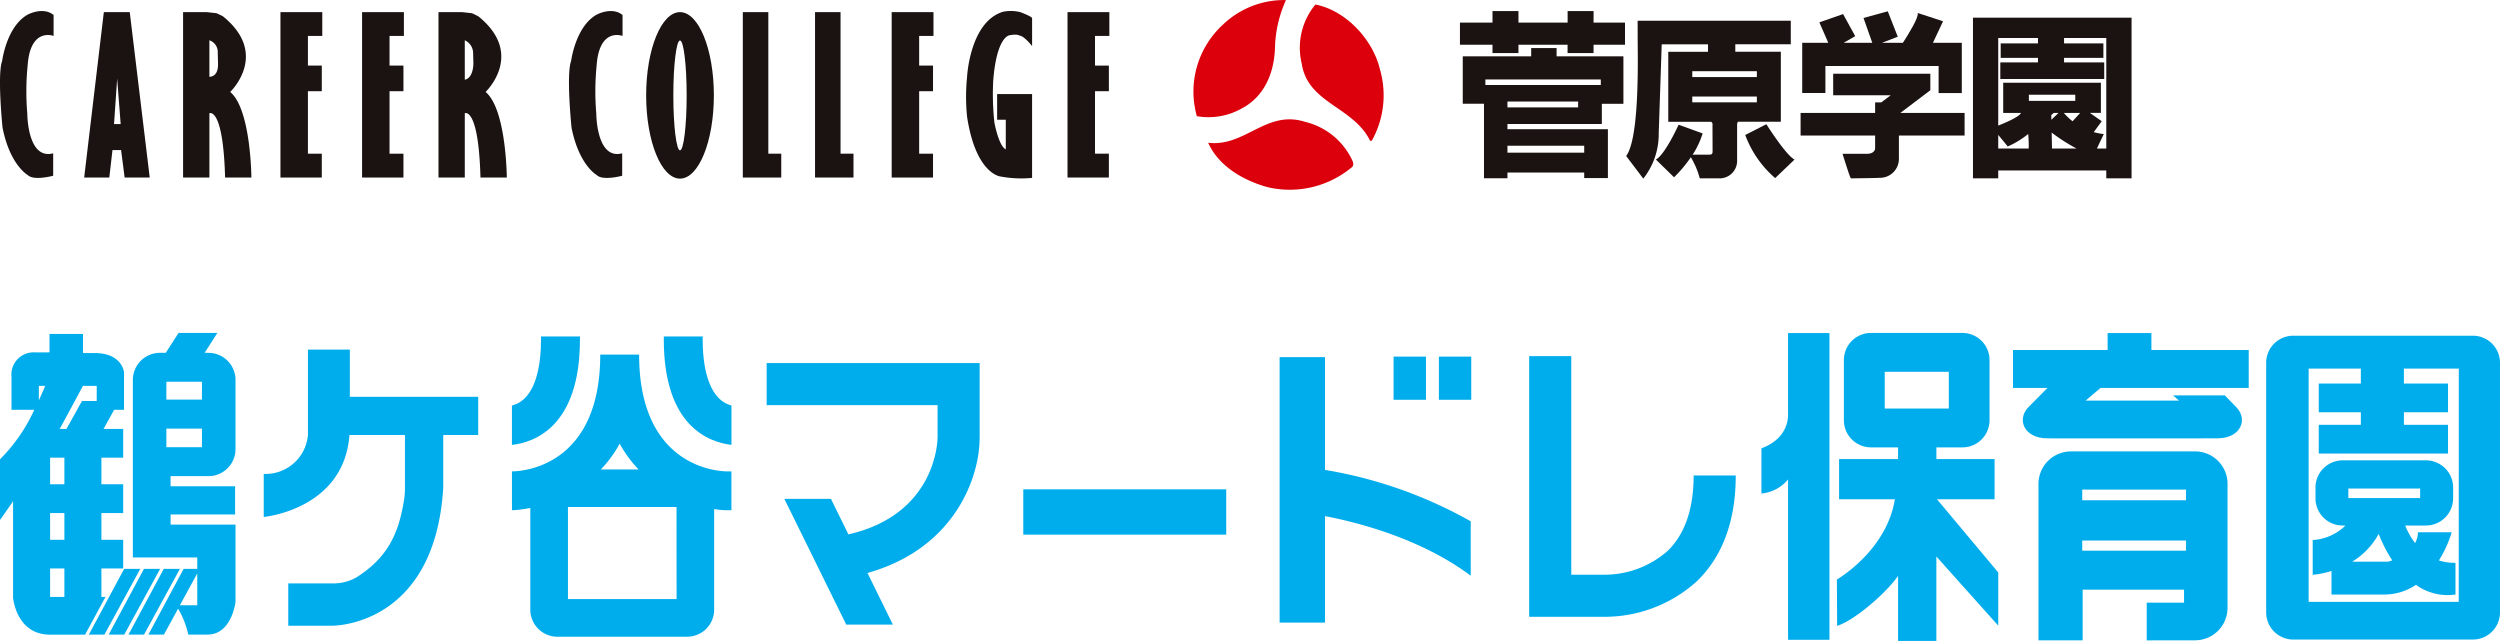 <svg xmlns="http://www.w3.org/2000/svg" xmlns:xlink="http://www.w3.org/1999/xlink" width="300.347" height="77" viewBox="0 0 300.347 77">
  <defs>
    <clipPath id="clip-path">
      <rect id="長方形_311" data-name="長方形 311" width="256.083" height="22.817" fill="none"/>
    </clipPath>
    <clipPath id="clip-path-2">
      <rect id="長方形_448" data-name="長方形 448" width="300.347" height="37" fill="none"/>
    </clipPath>
  </defs>
  <g id="グループ_2093" data-name="グループ 2093" transform="translate(-183 -139)">
    <g id="グループ_1119" data-name="グループ 1119" transform="translate(183 139)">
      <path id="パス_4947" data-name="パス 4947" d="M248.027,1.756h-3.121V3.146H239V1.756h-3.12V3.146h-3.91V5.8h3.91V6.8H239V5.8h5.9V6.8h3.121V5.8h3.779V3.146h-3.779Z" transform="translate(-56.574 -0.428)" fill="#1a1311"/>
      <path id="パス_4948" data-name="パス 4948" d="M243.689,8.627V7.634h-3.052v.993h-8.222v5.7h2.551v8.954h2.819v-.692h9.222v.662h2.846V17.384l-12.068,0v-.628h11.34V14.331h2.592v-5.7h-8.028ZM247.007,20.2h-9.222v-.828h9.222Zm-.73-5.438h-8.491v-.7h8.491Zm-11.145-3.35H249v.663H235.132Z" transform="translate(-56.682 -1.862)" fill="#1a1311"/>
      <g id="グループ_1118" data-name="グループ 1118" transform="translate(0 0)">
        <g id="グループ_1117" data-name="グループ 1117" clip-path="url(#clip-path)">
          <path id="パス_4949" data-name="パス 4949" d="M279.837,19.739,277.3,21.03a12.54,12.54,0,0,0,3.595,5.178l2.326-2.224c-1.028-.512-3.382-4.244-3.382-4.244" transform="translate(-67.628 -4.814)" fill="#1a1311"/>
          <path id="パス_4950" data-name="パス 4950" d="M276.961,15.431V7.022H271.49v-.9h6.666V3.294h-18.4l.009,2.907c.051,4.143.007,11.481-1.386,13.344l2.057,2.717a8.609,8.609,0,0,0,1.855-5.472l.358-10.664h5.56v.9h-4.772v8.409h5.155a.386.386,0,0,1,.157.4l.011,3.151s.039.386-.271.386a.979.979,0,0,0-.174.014h-1.952a10.041,10.041,0,0,0,1.2-2.553l-2.882-1.049s-1.64,3.632-2.737,4.181L264.13,22.1a15.326,15.326,0,0,0,2.02-2.41,9.926,9.926,0,0,1,1.071,2.541h2.431a2.1,2.1,0,0,0,2.056-2.187V15.666a1.361,1.361,0,0,1,.1-.235h5.151ZM266.321,9.36h7.759v.7h-7.759Zm0,3.037h7.759v.7h-7.759Z" transform="translate(-63.013 -0.803)" fill="#1a1311"/>
          <path id="パス_4951" data-name="パス 4951" d="M289.14,8.369h13.6v3.247h2.785V5.58h-3.466l1.212-2.586-3.051-1c.2.455-1.118,2.579-1.772,3.585h-2.505l1.89-.73-1.2-3.052-2.916.8,1.054,2.984h-3.438l1.388-.8-1.458-2.652-2.851.994,1.073,2.454h-3.132v6.035h2.786Z" transform="translate(-69.837 -0.438)" fill="#1a1311"/>
          <path id="パス_4952" data-name="パス 4952" d="M301.681,13.7V11.713H290.008V14.3h6.918l-1.148.861h-.73v1.263h-8.954V19.14h8.954v1.592s-.067.6-.961.6h-2.953s.9,2.918,1,2.952c0,0,3.351-.034,3.416-.066a2.274,2.274,0,0,0,2.355-2.289V19.14h7.892V16.422h-7.715Z" transform="translate(-69.773 -2.857)" fill="#1a1311"/>
          <path id="パス_4953" data-name="パス 4953" d="M329.5,2.81H313.484v19.3h3.034v-.944H329.5v.944h3.037V2.81ZM320.18,18.527h-3.662V16.89l1.144,1.391a10.746,10.746,0,0,0,2.458-1.5,16.408,16.408,0,0,1,.06,1.75m2.708-4.017c.185-.165.295-.261.295-.261h.577l-.857.82ZM320.2,12.063h5.573v.744H320.2Zm2.778,6.465-.042-1.916a21.771,21.771,0,0,0,2.99,1.916Zm2.472-3.274a7.144,7.144,0,0,1-1.049-1h1.961Zm4.05,3.274h-1.124c.364-.791.826-1.737.826-1.737a7.3,7.3,0,0,1-1.208-.234l.959-1.31-1.424-1h1.323V10.621H317.116V14.25h2.135c-.172.451-1.785,1.149-2.733,1.525V5.248h4.775V5.9h-4.479v1.74h4.479V8.18h-4.526v1.992h12.485V8.18h-4.826V7.636h4.725V5.9h-4.725V5.248H329.5Z" transform="translate(-76.453 -0.685)" fill="#1a1311"/>
          <path id="パス_4954" data-name="パス 4954" d="M200.749.008a14.757,14.757,0,0,0-1.325,5.842c-.11,2.913-1.27,5.786-4.039,7.207a8.109,8.109,0,0,1-5.344.9,10.9,10.9,0,0,1,3.1-10.964A10.646,10.646,0,0,1,200.749.008" transform="translate(-46.254 0)" fill="#dc000c"/>
          <path id="パス_4955" data-name="パス 4955" d="M216.164,8.508a11.188,11.188,0,0,1-.981,8.574h-.21c-1.956-4.063-7.474-4.489-8.2-9.235A8.122,8.122,0,0,1,208.412.718c3.654.709,6.907,4.212,7.752,7.79" transform="translate(-50.378 -0.175)" fill="#dc000c"/>
          <path id="パス_4956" data-name="パス 4956" d="M209.291,23.917c.122.3.209.631-.155.867A11.623,11.623,0,0,1,199.073,27.1c-2.789-.77-5.84-2.469-7.11-5.328,4.438.539,6.987-4.009,11.659-2.507a8.406,8.406,0,0,1,5.669,4.658" transform="translate(-46.816 -4.622)" fill="#dc000c"/>
          <path id="パス_4957" data-name="パス 4957" d="M6.439,2.234V4.745S3.656,3.664,3.324,8.261a31.7,31.7,0,0,0-.045,5.815s0,5.6,3.111,4.771v2.694s-2.358.648-3.067-.091c0,0-2.12-1.168-3.017-5.681,0,0-.659-6.425-.045-8.028,0,0,.516-4.121,3.062-5.554,0,0,1.84-1,3.115.045" transform="translate(0 -0.429)" fill="#1a1311"/>
          <path id="パス_4958" data-name="パス 4958" d="M96.841,2.234V4.745s-2.781-1.08-3.111,3.517a31.8,31.8,0,0,0-.044,5.815s0,5.6,3.111,4.771v2.694s-2.36.648-3.067-.091c0,0-2.122-1.168-3.017-5.681,0,0-.661-6.425-.048-8.028,0,0,.521-4.121,3.065-5.554,0,0,1.839-1,3.111.045" transform="translate(-22.048 -0.429)" fill="#1a1311"/>
          <path id="パス_4959" data-name="パス 4959" d="M18.849,1.928H15.737L13.375,21.8h3.02l.38-3.3H17.81l.426,3.3H21.25ZM16.961,15.373l.377-5.464.42,5.464Z" transform="translate(-3.262 -0.47)" fill="#1a1311"/>
          <path id="パス_4960" data-name="パス 4960" d="M34.75,11.516S39.512,7,33.9,2.448a8.673,8.673,0,0,0-.8-.392l-1.18-.129H29.089V21.8h3.163V14.074S33.9,13.25,34.137,21.8h3.158s-.045-8.2-2.544-10.282m-2.5-1.821V5.309a1.488,1.488,0,0,1,1,1.267l.036,1.552c.046,1.651-1.038,1.566-1.038,1.566" transform="translate(-7.094 -0.47)" fill="#1a1311"/>
          <path id="パス_4961" data-name="パス 4961" d="M75.329,11.516S80.093,7,74.48,2.448a8.212,8.212,0,0,0-.8-.392L72.5,1.927H69.67V21.8h3.16V14.074s1.651-.824,1.884,7.724h3.163s-.048-8.2-2.548-10.282m-2.5-1.476V5.309a1.7,1.7,0,0,1,1,1.476l.037,1.344C73.788,10,72.83,10.04,72.83,10.04" transform="translate(-16.991 -0.47)" fill="#1a1311"/>
          <path id="パス_4962" data-name="パス 4962" d="M44.561,1.928h5.026V4.786H47.861V8.348h1.666v3.08H47.861v7.507h1.666V21.8H44.561Z" transform="translate(-10.868 -0.47)" fill="#1a1311"/>
          <path id="パス_4963" data-name="パス 4963" d="M57.531,1.928h5.024V4.786H60.829V8.348H62.5v3.08H60.829v7.507H62.5V21.8H57.531Z" transform="translate(-14.031 -0.47)" fill="#1a1311"/>
          <path id="パス_4964" data-name="パス 4964" d="M141.678,1.928H146.7V4.786H144.98V8.348h1.665v3.08H144.98v7.507h1.665V21.8h-4.967Z" transform="translate(-34.553 -0.47)" fill="#1a1311"/>
          <path id="パス_4965" data-name="パス 4965" d="M169.617,1.928h5.025V4.786h-1.724V8.348h1.666v3.08h-1.666v7.507h1.666V21.8h-4.968Z" transform="translate(-41.366 -0.47)" fill="#1a1311"/>
          <path id="パス_4966" data-name="パス 4966" d="M106.733,1.928c-2.249,0-4.066,4.475-4.066,10s1.817,10,4.066,10,4.069-4.477,4.069-10-1.819-10-4.069-10m0,16.6c-.441,0-.8-2.953-.8-6.593s.358-6.6.8-6.6.8,2.95.8,6.6-.361,6.593-.8,6.593" transform="translate(-25.039 -0.47)" fill="#1a1311"/>
          <path id="パス_4967" data-name="パス 4967" d="M118.025,1.928V21.8h4.618V18.934H121.09V1.928Z" transform="translate(-28.784 -0.47)" fill="#1a1311"/>
          <path id="パス_4968" data-name="パス 4968" d="M129.5,1.928V21.8h4.621V18.934h-1.556V1.928Z" transform="translate(-31.582 -0.47)" fill="#1a1311"/>
          <path id="パス_4969" data-name="パス 4969" d="M157.233,11.733h4.2V21.8a13.615,13.615,0,0,1-3.822-.172s-2.954-.305-3.992-7.2a23.73,23.73,0,0,1,0-4.731s.315-6.642,4.322-7.856a4.7,4.7,0,0,1,2.076.046s1.417.52,1.417.735V5.965s-.944-1.221-1.511-1.261c0,0-.235-.22-1.18-.042,0,0-1.555.042-1.981,5.465a31.9,31.9,0,0,0,.143,5.031s.518,2.823,1.367,3.214V14.814h-1.039Z" transform="translate(-37.439 -0.428)" fill="#1a1311"/>
        </g>
      </g>
    </g>
    <g id="グループ_1374" data-name="グループ 1374" transform="translate(183 179)" clip-path="url(#clip-path-2)">
      <path id="パス_6246" data-name="パス 6246" d="M65.727,3.491H60.693V13.757a5.111,5.111,0,0,1-5.31,4.672V23.6s9.628-.875,10.3-9.848h6.666v6.319a8.643,8.643,0,0,1-.14,1.669c-.644,3.866-1.926,6.723-5.675,9.112a5.616,5.616,0,0,1-2.872.731H58.33v5.085h5.262s12.35.173,13.357-16.6V13.757h4.2V9.163H65.727Z" transform="translate(-23.698 -1.494)" fill="#00adec"/>
      <path id="パス_6247" data-name="パス 6247" d="M160.994,6.329v5.049h20.535v3.89c0,.395-.168,9.233-10.712,11.641l-2.1-4.271h-5.6l7.442,15.112h5.6l-3.052-6.206c10.671-2.995,13.518-11.752,13.476-16.3V6.329H160.994Z" transform="translate(-68.889 -2.708)" fill="#00adec"/>
      <rect id="長方形_445" data-name="長方形 445" width="24.381" height="5.445" transform="translate(122.936 18.786)" fill="#00adec"/>
      <rect id="長方形_446" data-name="長方形 446" width="3.891" height="5.187" transform="translate(167.423 2.842)" fill="#00adec"/>
      <rect id="長方形_447" data-name="長方形 447" width="3.888" height="5.187" transform="translate(172.865 2.842)" fill="#00adec"/>
      <path id="パス_6248" data-name="パス 6248" d="M12.183,31.8V28.382H14.8V24.935H12.183V21.721H14.8V18.265H12.183v-3.2H14.8V11.617H12.44l1.272-2.3H14.9V4.8s-.219-2.3-3.528-2.3h-1.4V.2H5.948V2.417l-1.692.006A2.673,2.673,0,0,0,1.38,5.364V9.32H4.117A20.284,20.284,0,0,1,0,15.265v7.29c.473-.665,1.015-1.444,1.569-2.252V31.88s.359,4.453,4.45,4.453h4.2l2.453-4.53ZM7.735,24.935H6.02V21.722H7.735Zm0-6.67H6.02v-3.2H7.735ZM11.62,6.445V8.257H9.85l-1.866,3.36H7.17c.668-1.21,2.1-3.875,2.794-5.172Zm-6.954,0h.763c-.263.626-.521,1.2-.763,1.74ZM6.02,28.382H7.735V31.8H6.02Z" transform="translate(0 -0.085)" fill="#00adec"/>
      <path id="パス_6249" data-name="パス 6249" d="M36.978,2.389h-.455L38.053,0H33.387L31.854,2.389h-.7A3.257,3.257,0,0,0,27.9,5.647V26.976h7.736v1.366H34l-4.235,7.9h1.868l1.7-3.117a10.517,10.517,0,0,1,1.223,3.117h2.3c2.947,0,3.378-3.945,3.378-3.945V23.025h-7.8V21.807h7.747V18.425H32.429V17.207h4.549a3.255,3.255,0,0,0,3.255-3.258v-8.3a3.257,3.257,0,0,0-3.255-3.258M33.548,32.72l2.088-3.827V32.72Zm.237-26.854H36.2V8.013H31.926V5.866Zm-1.859,5.627H36.2v2.234H31.926Z" transform="translate(-11.938 -0.002)" fill="#00adec"/>
      <path id="パス_6250" data-name="パス 6250" d="M22.9,49.537l-4.244,7.9h1.872l4.31-7.9Z" transform="translate(-7.983 -21.197)" fill="#00adec"/>
      <path id="パス_6251" data-name="パス 6251" d="M27.064,49.537l-4.241,7.9h1.872l4.31-7.9Z" transform="translate(-9.766 -21.197)" fill="#00adec"/>
      <path id="パス_6252" data-name="パス 6252" d="M31.223,49.537l-4.238,7.9h1.868l4.31-7.9Z" transform="translate(-11.547 -21.197)" fill="#00adec"/>
      <path id="パス_6253" data-name="パス 6253" d="M122.786,4.553h-4.671c0,13.491-9.422,14-10.494,14.025h-.111v4.668h.123a15.023,15.023,0,0,0,2.081-.272V35.192a3.254,3.254,0,0,0,3.262,3.252h15.573a3.253,3.253,0,0,0,3.252-3.252V23.106a10.5,10.5,0,0,0,1.47.14h.605V18.578h-.605c-1.06-.022-10.485-.534-10.485-14.025m4.5,29.364H114.236V22.861h13.046Zm-9.1-15.567a14.524,14.524,0,0,0,2.264-3.1,14.744,14.744,0,0,0,2.272,3.1Z" transform="translate(-46.003 -1.948)" fill="#00adec"/>
      <path id="パス_6254" data-name="パス 6254" d="M115.68,1.113l0-.38H111v.38c0,2.737-.488,7.17-3.495,7.918v4.735c2.732-.308,8.17-2.231,8.17-12.653" transform="translate(-46.003 -0.314)" fill="#00adec"/>
      <path id="パス_6255" data-name="パス 6255" d="M144.059,1.113l.006-.38H139.4l-.006.38c0,10.38,5.385,12.326,8.128,12.65V9.031c-2.971-.784-3.459-5.192-3.459-7.918" transform="translate(-59.645 -0.314)" fill="#00adec"/>
      <path id="パス_6256" data-name="パス 6256" d="M274.164,5.072h-5.45v31.9h5.45v-12.8c4.032.773,11.6,2.737,17.511,7.164V24.8a53.358,53.358,0,0,0-17.511-6.176Z" transform="translate(-114.983 -2.17)" fill="#00adec"/>
      <path id="パス_6257" data-name="パス 6257" d="M337.742,28.278a11.481,11.481,0,0,1-7.565,2.854l-.1,0h-3.9V4.873h-5.058V36.186h8.841a16.528,16.528,0,0,0,11.249-4.216c3.139-3,4.728-7.3,4.728-12.764h-5.059c0,4.007-1.054,7.067-3.135,9.071" transform="translate(-137.406 -2.085)" fill="#00adec"/>
      <path id="パス_6258" data-name="パス 6258" d="M373.089,8.559V9.727c.01.527-.009,2.953-3.2,4.145V19.3a4.732,4.732,0,0,0,3.2-1.689V36.871h4.974V.021h-4.974Z" transform="translate(-158.274 -0.009)" fill="#00adec"/>
      <path id="パス_6259" data-name="パス 6259" d="M397.784,19.983h6.9v-4.83h-6.993V13.746h3.136a3.256,3.256,0,0,0,3.25-3.259V3.261A3.255,3.255,0,0,0,400.824,0H389.839a3.258,3.258,0,0,0-3.261,3.261v7.226a3.26,3.26,0,0,0,3.261,3.259h3.249v1.407H386v4.83h6.7c-.989,6.206-6.963,9.638-6.963,9.638l.03,5.567c1.809-.537,5.546-3.537,7.322-5.993V37h4.6V26.857l7.436,8.311V28.776l-7.361-8.793Zm-6.3-15.315h7.7V9.077h-7.7Z" transform="translate(-165.056 0)" fill="#00adec"/>
      <path id="パス_6260" data-name="パス 6260" d="M446.893,24.88H431.976a3.9,3.9,0,0,0-3.9,3.906V47.571h5.307V41.489h12.18v1.564h-4.484V47.58l5.81-.009a3.9,3.9,0,0,0,3.9-3.89v-14.9a3.9,3.9,0,0,0-3.9-3.906m-1.087,11.925H433.332V35.586h12.473Zm0-6.055H433.332V29.463h12.473Z" transform="translate(-183.175 -10.646)" fill="#00adec"/>
      <path id="パス_6261" data-name="パス 6261" d="M439.352.021H434.09V2.06H422.724V6.612h4.145l-2.136,2.157c-1.662,1.491-.775,3.9,2.117,3.9h.5v.009h16.741l3.183-.009c2.9,0,3.786-2.41,2.115-3.9l-1.216-1.261h-6.229l.728.626H431.449l1.793-1.521h17.8V2.06H439.352Z" transform="translate(-180.884 -0.009)" fill="#00adec"/>
      <path id="パス_6262" data-name="パス 6262" d="M500.722.58H479.147a3.251,3.251,0,0,0-3.258,3.252V33.813a3.257,3.257,0,0,0,3.258,3.27h21.574a3.261,3.261,0,0,0,3.258-3.27V3.832A3.255,3.255,0,0,0,500.722.58m-1.7,31.973H480.992V4.533h6.271V6.327h-5.057V9.774h5.057v1.513h-5.057v3.446h15.53V11.287h-5.3V9.774h5.3V6.327h-5.3V4.533h6.594Z" transform="translate(-203.633 -0.248)" fill="#00adec"/>
      <path id="パス_6263" data-name="パス 6263" d="M502.532,31.319v-1.3a3.272,3.272,0,0,0-3.258-3.27H489.255a3.272,3.272,0,0,0-3.261,3.27v1.3a3.262,3.262,0,0,0,3.261,3.259h.347a6.2,6.2,0,0,1-3.941,1.748V40.5a10.96,10.96,0,0,0,2.258-.462v2.831h6.319a6.8,6.8,0,0,0,3.827-1.163,6.5,6.5,0,0,0,4.747,1.163V39.055a5.823,5.823,0,0,1-1.991-.284,13.943,13.943,0,0,0,1.539-3.378H498.3a2.729,2.729,0,0,1-.339,1.294,8.9,8.9,0,0,1-1.192-2.108h2.5a3.262,3.262,0,0,0,3.258-3.259m-7.787,7.6h-4.334a8.831,8.831,0,0,0,3.181-3.331,16.941,16.941,0,0,0,1.629,3.175c-.287.1-.477.156-.477.156m3.827-7.637h-8.624V30.137h8.624Z" transform="translate(-207.815 -11.444)" fill="#00adec"/>
    </g>
  </g>
</svg>

